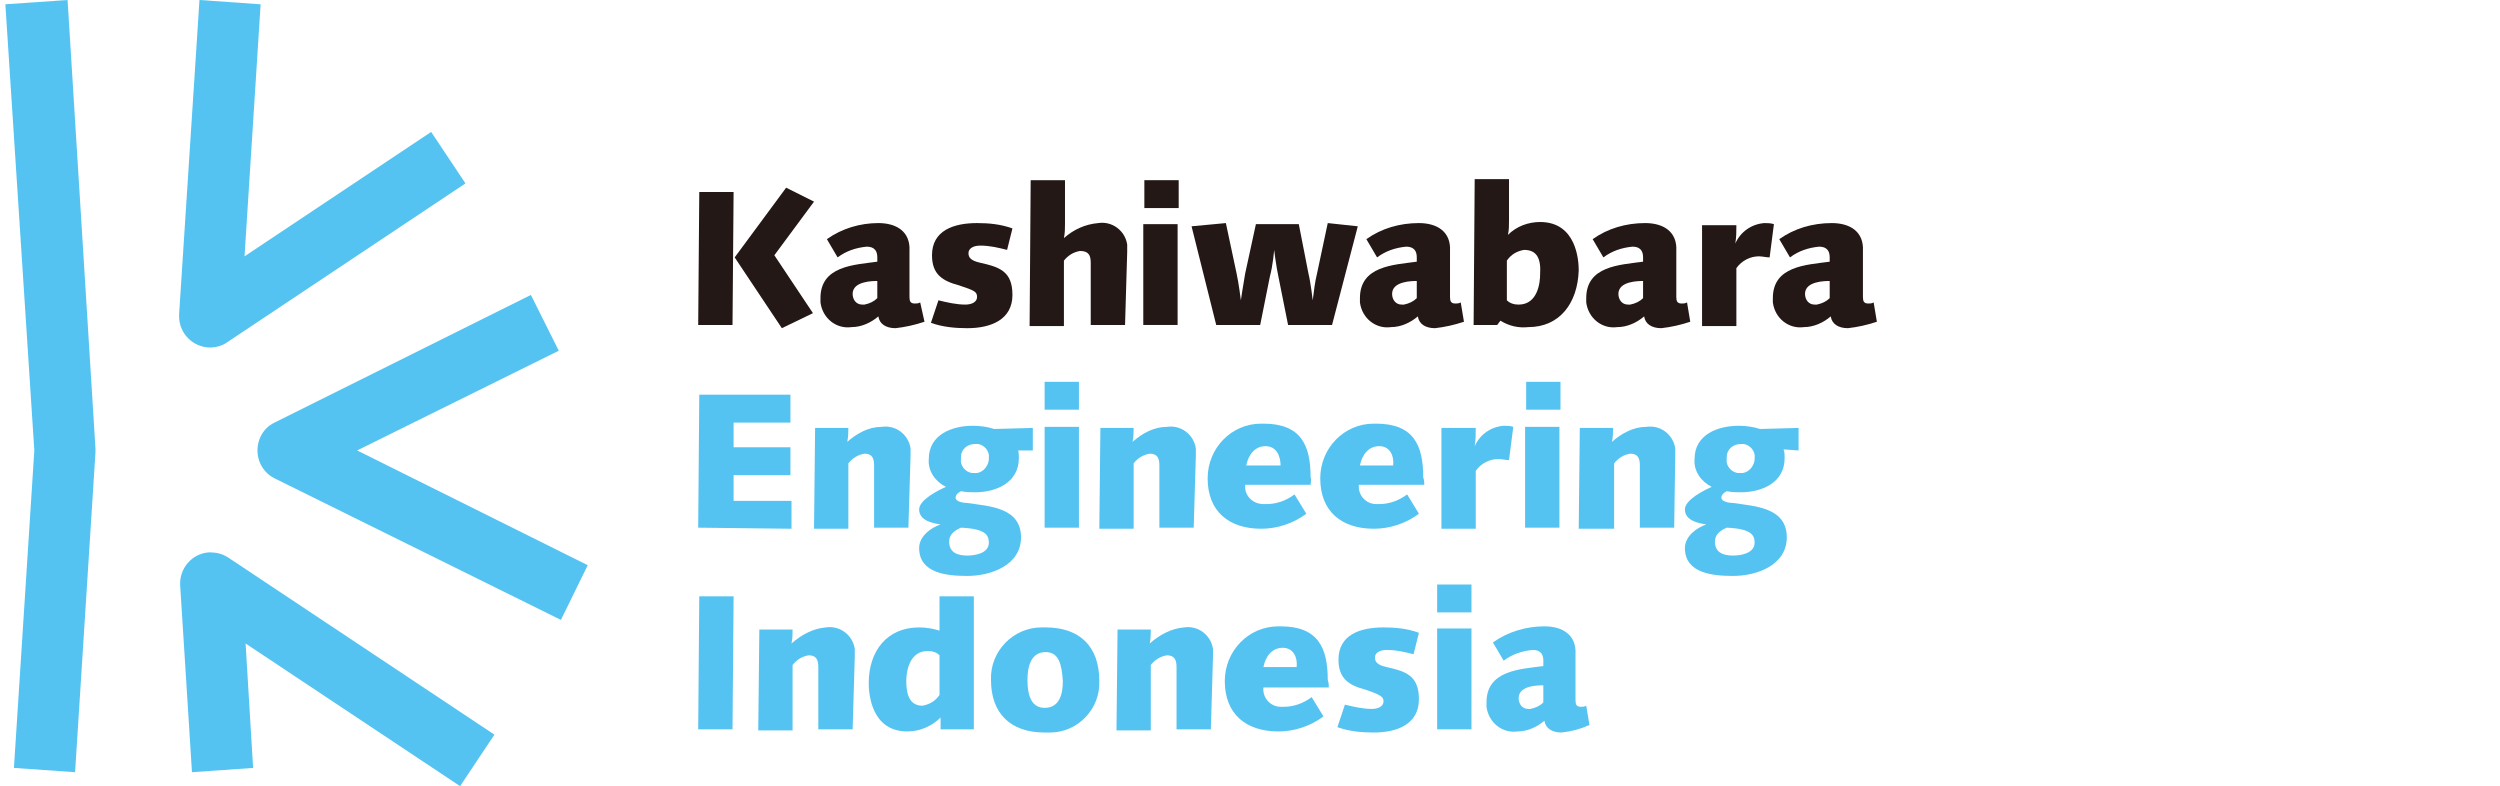 <?xml version="1.0" encoding="utf-8"?>
<!-- Generator: Adobe Illustrator 28.0.0, SVG Export Plug-In . SVG Version: 6.00 Build 0)  -->
<svg version="1.1" id="レイヤー_1" xmlns="http://www.w3.org/2000/svg" xmlns:xlink="http://www.w3.org/1999/xlink" x="0px"
	 y="0px" viewBox="0 0 233.1 73.3" style="enable-background:new 0 0 233.1 73.3;" xml:space="preserve">
<style type="text/css">
	.st0{fill:#54C3F1;}
	.st1{fill:#231815;}
</style>
<g id="レイヤー_2_00000093892843496761977610000007404758201492954815_">
	<g id="レイヤー_1-2_00000151531964282836129740000009519231553873417657_">
		<path class="st0" d="M6.9,1981.7l-5.7-0.4l1.9-29.7L0.5,1910l5.7-0.4l2.6,41.8c0,0.1,0,0.1,0,0.2s0,0.1,0,0.2L6.9,1981.7z"/>
		<path class="st0" d="M42.8,1983l-20-13.3l0.7,11.6l-5.7,0.4l-1.1-17.4c-0.1-1.6,1.1-3,2.7-3.1c0.6,0,1.2,0.1,1.8,0.5l24.8,16.5
			L42.8,1983z"/>
		<path class="st0" d="M19.6,1942.1c-1.6,0-2.9-1.3-2.9-2.9c0-0.1,0-0.1,0-0.2l1.8-29.3l5.7,0.4l-1.5,23.5l17.4-11.6l3.2,4.8
			l-22.2,14.8C20.7,1941.9,20.1,1942.1,19.6,1942.1z"/>
		<path class="st0" d="M52.2,1967.5l-26.7-13.3c-1.4-0.7-2-2.4-1.3-3.9c0.3-0.6,0.7-1,1.3-1.3l23.9-11.9l2.6,5.2l-18.7,9.3
			l21.5,10.7L52.2,1967.5z"/>
		<path class="st1" d="M68.2,1940H65l0.1-12.4h3.2L68.2,1940z M72.1,1933.5l3.6,5.4l-2.9,1.4l-4.4-6.6l4.8-6.5l2.6,1.3L72.1,1933.5z
			"/>
		<path class="st1" d="M83.4,1940.3c-0.9,0-1.5-0.4-1.6-1.1c-0.7,0.6-1.6,1-2.5,1c-1.4,0.2-2.7-0.8-2.9-2.3c0-0.1,0-0.2,0-0.4
			c0-3,3.1-3.1,5.3-3.4v-0.5c0-0.9-0.6-1-1-1c-1,0.1-1.9,0.4-2.7,1l-1-1.7c1.4-1,3.1-1.5,4.8-1.5c1.7,0,3,0.8,2.9,2.6v4.3
			c0,0.4,0.1,0.6,0.5,0.6c0.2,0,0.3,0,0.5-0.1l0.3,1.8C85.2,1940,84.3,1940.2,83.4,1940.3z M79.4,1937.1c0,0.5,0.3,1,0.9,1
			c0.1,0,0.1,0,0.2,0c0.5-0.1,0.9-0.3,1.2-0.6v-1.6C81.3,1935.8,79.4,1935.9,79.4,1937.1z"/>
		<path class="st1" d="M93.8,1933c-0.8-0.2-1.6-0.4-2.5-0.4c-0.7,0-1.1,0.3-1.1,0.7c0,0.4,0.2,0.7,1.1,0.9c1.8,0.4,3,0.8,3,3
			c0,2.3-2,3.1-4.2,3.1c-1.1,0-2.3-0.1-3.4-0.5l0.7-2.1c0.8,0.2,1.7,0.4,2.5,0.4c0.7,0,1.1-0.3,1.1-0.7s-0.2-0.6-1.7-1.1
			c-1.5-0.4-2.5-1-2.5-2.8c0-2.3,2-3,4.2-3c1.1,0,2.2,0.1,3.3,0.5L93.8,1933z"/>
		<path class="st1" d="M104.8,1940h-3.2v-5.8c0-0.7-0.2-1.1-1-1.1c-0.6,0.1-1.1,0.4-1.5,0.9v6.1h-3.2l0.1-13.6h3.2v4
			c0,0.5,0,0.9-0.1,1.4c0.9-0.8,2-1.3,3.2-1.4c1.3-0.2,2.5,0.7,2.7,2c0,0.2,0,0.4,0,0.7L104.8,1940z"/>
		<path class="st1" d="M109.8,1940h-3.2v-9.4h3.2V1940z M106.6,1929.1v-2.6h3.2v2.6H106.6z"/>
		<path class="st1" d="M124.2,1940h-4.1l-0.9-4.5c-0.2-0.9-0.4-2.5-0.4-2.5s-0.1,1.4-0.4,2.5l-0.9,4.5h-4.1l-2.3-9.2l3.2-0.3l1,4.7
			c0.2,0.9,0.4,2.5,0.4,2.5s0.2-1.4,0.4-2.5l1-4.6h4l0.9,4.6c0.2,0.8,0.4,2.5,0.4,2.5c0.1-0.8,0.2-1.7,0.4-2.5l1-4.7l2.8,0.3
			L124.2,1940z"/>
		<path class="st1" d="M133.7,1940.3c-0.9,0-1.5-0.4-1.6-1.1c-0.7,0.6-1.6,1-2.5,1c-1.4,0.2-2.7-0.8-2.9-2.3c0-0.1,0-0.2,0-0.4
			c0-3,3.1-3.1,5.3-3.4v-0.5c0-0.9-0.6-1-1-1c-1,0.1-1.9,0.4-2.7,1l-1-1.7c1.4-1,3.1-1.5,4.9-1.5c1.7,0,3,0.8,2.9,2.6v4.3
			c0,0.4,0.1,0.6,0.5,0.6c0.2,0,0.3,0,0.5-0.1l0.3,1.8C135.5,1940,134.6,1940.2,133.7,1940.3z M129.7,1937.1c0,0.5,0.3,1,0.9,1
			c0.1,0,0.1,0,0.2,0c0.5-0.1,0.9-0.3,1.2-0.6v-1.6C131.6,1935.8,129.7,1935.9,129.7,1937.1z"/>
		<path class="st1" d="M142.4,1940.2c-0.9,0.1-1.8-0.1-2.6-0.6l-0.3,0.4h-2.2l0.1-13.6h3.2v3.8c0,0.5,0,1-0.1,1.4
			c0.8-0.8,1.9-1.2,3-1.2c3.4,0,3.6,3.6,3.6,4.5C147,1938,145.3,1940.2,142.4,1940.2z M142.1,1933c-0.6,0.1-1.2,0.4-1.6,1v3.7
			c0.3,0.2,0.7,0.4,1.1,0.4c1.8,0,2-2.1,2-2.8C143.6,1933.8,143.2,1933,142.1,1933L142.1,1933z"/>
		<path class="st1" d="M154.8,1940.3c-0.9,0-1.5-0.4-1.6-1.1c-0.7,0.6-1.6,1-2.5,1c-1.4,0.2-2.7-0.8-2.9-2.3c0-0.1,0-0.2,0-0.4
			c0-3,3.1-3.1,5.3-3.4v-0.5c0-0.9-0.6-1-1-1c-1,0.1-1.9,0.4-2.7,1l-1-1.7c1.4-1,3.1-1.5,4.9-1.5c1.7,0,3,0.8,2.9,2.6v4.3
			c0,0.4,0.1,0.6,0.5,0.6c0.2,0,0.3,0,0.5-0.1l0.3,1.8C156.6,1940,155.7,1940.2,154.8,1940.3z M150.8,1937.1c0,0.5,0.3,1,0.9,1
			c0.1,0,0.1,0,0.2,0c0.5-0.1,0.9-0.3,1.2-0.6v-1.6C152.7,1935.8,150.8,1935.9,150.8,1937.1z"/>
		<path class="st1" d="M164.9,1933.7c-0.3,0-0.7-0.1-1-0.1c-0.8,0-1.6,0.4-2.1,1.1v5.4h-3.2v-9.4h3.2c0,0.6,0,1.1-0.1,1.7
			c0.5-1.1,1.5-1.8,2.7-1.9c0.3,0,0.6,0,0.9,0.1L164.9,1933.7z"/>
		<path class="st1" d="M172.3,1940.3c-0.9,0-1.5-0.4-1.6-1.1c-0.7,0.6-1.6,1-2.5,1c-1.4,0.2-2.7-0.8-2.9-2.3c0-0.1,0-0.2,0-0.3
			c0-3,3.1-3.1,5.3-3.4v-0.5c0-0.9-0.6-1-1-1c-1,0.1-1.9,0.4-2.7,1l-1-1.7c1.4-1,3.1-1.5,4.9-1.5c1.7,0,3,0.8,2.9,2.6v4.3
			c0,0.4,0.1,0.6,0.5,0.6c0.2,0,0.3,0,0.5-0.1l0.3,1.8C174,1940,173.1,1940.2,172.3,1940.3z M168.2,1937.1c0,0.5,0.3,1,0.9,1
			c0.1,0,0.1,0,0.2,0c0.5-0.1,0.9-0.3,1.2-0.6v-1.6C170.1,1935.8,168.2,1935.9,168.2,1937.1L168.2,1937.1z"/>
		<path class="st0" d="M65,1958.9l0.1-12.4h8.5v2.6h-5.3v2.3h5.3v2.6h-5.3v2.4h5.4v2.6L65,1958.9z"/>
		<path class="st0" d="M84.6,1958.9h-3.2v-5.8c0-0.7-0.2-1.1-0.9-1.1c-0.6,0.1-1.1,0.4-1.5,0.9v6.1h-3.2l0.1-9.4H79
			c0,0.4,0,0.8-0.1,1.3c0.9-0.8,2-1.4,3.2-1.4c1.3-0.2,2.5,0.7,2.7,2c0,0.2,0,0.4,0,0.7L84.6,1958.9z"/>
		<path class="st0" d="M94.8,1951.6c0.1,0.3,0.1,0.5,0.1,0.8c0,2.3-2.1,3.2-4.1,3.2c-0.4,0-0.8,0-1.3-0.1c-0.2,0.1-0.5,0.3-0.5,0.6
			c0,0.4,0.8,0.5,1.1,0.5c2,0.3,5,0.4,5,3.2c0,2.6-2.8,3.6-5,3.6c-1.8,0-4.5-0.2-4.5-2.6c0-1.1,1.1-1.9,2-2.2c-0.6-0.1-2-0.3-2-1.4
			c0-0.9,1.8-1.8,2.5-2.1c-1-0.5-1.7-1.5-1.6-2.6c0-2.3,2.2-3.1,4.1-3.1c0.7,0,1.4,0.1,2,0.3l3.6-0.1v2.1h-1.4V1951.6z M89.5,1958.9
			c-0.7,0.3-1.1,0.7-1.1,1.3c0,1.1,0.9,1.3,1.7,1.3c0.7,0,2-0.2,2-1.2C92.1,1959.6,91.8,1959,89.5,1958.9z M90.8,1951.1
			c-0.7,0-1.3,0.5-1.3,1.2c0,0.1,0,0.1,0,0.2c-0.1,0.6,0.4,1.2,1,1.3c0.1,0,0.2,0,0.2,0c0.7,0.1,1.3-0.5,1.4-1.2c0-0.1,0-0.1,0-0.2
			c0.1-0.6-0.4-1.2-1-1.3C91,1951.1,90.9,1951.1,90.8,1951.1z"/>
		<path class="st0" d="M100.5,1958.9h-3.2v-9.4h3.2V1958.9z M97.4,1947.9v-2.6h3.2v2.6H97.4z"/>
		<path class="st0" d="M111.2,1958.9H108v-5.8c0-0.7-0.2-1.1-0.9-1.1c-0.6,0.1-1.1,0.4-1.5,0.9v6.1h-3.3l0.1-9.4h3.1
			c0,0.4,0,0.8-0.1,1.3c0.9-0.8,2-1.4,3.2-1.4c1.3-0.2,2.5,0.7,2.7,2c0,0.2,0,0.4,0,0.7L111.2,1958.9z"/>
		<path class="st0" d="M122.2,1954.9h-6.1c-0.1,1,0.7,1.8,1.7,1.8c0.1,0,0.2,0,0.3,0c0.9,0,1.8-0.3,2.6-0.9l1.1,1.8
			c-1.2,0.9-2.7,1.4-4.2,1.4c-3,0-5-1.6-5-4.7c0-2.8,2.2-5.1,5-5.1c0.1,0,0.1,0,0.2,0c3.5,0,4.4,2,4.4,5
			C122.2,1954.5,122.2,1954.7,122.2,1954.9z M117.9,1951.3c-1,0-1.6,0.8-1.8,1.8h3.2C119.4,1952.1,118.9,1951.3,117.9,1951.3z"/>
		<path class="st0" d="M132.7,1954.9h-6.1c-0.1,1,0.7,1.8,1.6,1.8c0.1,0,0.2,0,0.3,0c0.9,0,1.8-0.3,2.6-0.9l1.1,1.8
			c-1.2,0.9-2.7,1.4-4.2,1.4c-3,0-5-1.6-5-4.7c0-2.8,2.2-5.1,5-5.1c0.1,0,0.1,0,0.2,0c3.5,0,4.4,2,4.4,5
			C132.8,1954.5,132.7,1954.7,132.7,1954.9z M128.5,1951.3c-1,0-1.6,0.8-1.8,1.8h3.1C129.9,1952.1,129.5,1951.3,128.5,1951.3z"/>
		<path class="st0" d="M140.6,1952.6c-0.3,0-0.7-0.1-1-0.1c-0.8,0-1.6,0.4-2.1,1.1v5.4h-3.2v-9.4h3.2c0,0.6,0,1.1-0.1,1.7
			c0.5-1.1,1.5-1.8,2.7-1.9c0.3,0,0.6,0,0.9,0.1L140.6,1952.6z"/>
		<path class="st0" d="M145.4,1958.9h-3.2v-9.4h3.2V1958.9z M142.2,1947.9v-2.6h3.2v2.6H142.2z"/>
		<path class="st0" d="M156,1958.9h-3.2v-5.8c0-0.7-0.2-1.1-0.9-1.1c-0.6,0.1-1.1,0.4-1.5,0.9v6.1h-3.2l0.1-9.4h3.1
			c0,0.4,0,0.8-0.1,1.3c0.9-0.8,2-1.4,3.2-1.4c1.3-0.2,2.5,0.7,2.7,2c0,0.2,0,0.4,0,0.7L156,1958.9z"/>
		<path class="st0" d="M166.2,1951.6c0.1,0.3,0.1,0.5,0.1,0.8c0,2.3-2.1,3.2-4.1,3.2c-0.4,0-0.8,0-1.3-0.1c-0.2,0.1-0.5,0.3-0.5,0.6
			c0,0.4,0.8,0.5,1.1,0.5c2,0.3,5,0.4,5,3.2c0,2.6-2.8,3.6-5,3.6c-1.8,0-4.5-0.2-4.5-2.6c0-1.1,1.1-1.9,2-2.2c-0.6-0.1-2-0.3-2-1.4
			c0-0.9,1.8-1.8,2.5-2.1c-1-0.5-1.7-1.5-1.6-2.6c0-2.3,2.2-3.1,4.1-3.1c0.7,0,1.4,0.1,2,0.3l3.6-0.1v2.1L166.2,1951.6z
			 M160.9,1958.9c-0.7,0.3-1.1,0.7-1.1,1.3c0,1.1,0.9,1.3,1.7,1.3c0.7,0,2-0.2,2-1.2C163.5,1959.6,163.2,1959,160.9,1958.9
			L160.9,1958.9z M162.3,1951.1c-0.7,0-1.3,0.5-1.3,1.2c0,0.1,0,0.1,0,0.2c-0.1,0.6,0.4,1.2,1,1.3c0.1,0,0.2,0,0.2,0
			c0.7,0.1,1.3-0.5,1.4-1.2c0-0.1,0-0.1,0-0.2c0.1-0.6-0.4-1.2-1-1.3C162.4,1951.1,162.3,1951.1,162.3,1951.1L162.3,1951.1z"/>
		<path class="st0" d="M68.2,1977.7H65l0.1-12.4h3.2L68.2,1977.7z"/>
		<path class="st0" d="M79.4,1977.7h-3.2v-5.8c0-0.7-0.2-1.1-0.9-1.1c-0.6,0.1-1.1,0.4-1.5,0.9v6.1h-3.2l0.1-9.4h3.1
			c0,0.4,0,0.8-0.1,1.3c0.9-0.8,2-1.4,3.2-1.5c1.3-0.2,2.5,0.7,2.7,2c0,0.2,0,0.4,0,0.7L79.4,1977.7z"/>
		<path class="st0" d="M90.7,1977.7h-3.1c0-0.4,0-0.7,0-1.1c-0.8,0.8-1.9,1.3-3.1,1.3c-3.4,0-3.6-3.6-3.6-4.5c0-3,1.7-5.2,4.7-5.2
			c0.6,0,1.3,0.1,1.9,0.3v-0.8v-2.4h3.2V1977.7z M86.4,1970.4c-1.8,0-2,2.1-2,2.8c0,1.4,0.4,2.3,1.5,2.3c0.6-0.1,1.2-0.4,1.6-1v-3.7
			C87.2,1970.5,86.8,1970.4,86.4,1970.4z"/>
		<path class="st0" d="M97.3,1977.9c-3.2,0-5-1.8-5-4.9c-0.1-2.7,2.1-4.9,4.7-4.9c0.1,0,0.3,0,0.4,0c3.2,0,5,1.8,5,5
			c0.1,2.6-2,4.8-4.6,4.8C97.6,1978,97.4,1978,97.3,1977.9z M97.4,1970.5c-1.4,0-1.7,1.4-1.7,2.6c0,1.5,0.4,2.6,1.6,2.6
			c1.4,0,1.7-1.3,1.7-2.5C99,1971.6,98.6,1970.5,97.4,1970.5L97.4,1970.5z"/>
		<path class="st0" d="M112.8,1977.7h-3.2v-5.8c0-0.7-0.2-1.1-0.9-1.1c-0.6,0.1-1.1,0.4-1.5,0.9v6.1H104l0.1-9.4h3.1
			c0,0.4,0,0.8-0.1,1.3c0.9-0.8,2-1.4,3.2-1.5c1.3-0.2,2.5,0.7,2.7,2c0,0.2,0,0.4,0,0.7L112.8,1977.7z"/>
		<path class="st0" d="M123.8,1973.8h-6.1c-0.1,1,0.7,1.8,1.6,1.8c0.1,0,0.2,0,0.3,0c0.9,0,1.8-0.3,2.6-0.9l1.1,1.8
			c-1.2,0.9-2.7,1.4-4.2,1.4c-3,0-5-1.6-5-4.7c0-2.8,2.2-5.1,5-5.1c0.1,0,0.1,0,0.2,0c3.5,0,4.4,2,4.4,5
			C123.8,1973.4,123.8,1973.6,123.8,1973.8z M119.5,1970.1c-1,0-1.6,0.8-1.8,1.8h3.1C121,1971,120.5,1970.1,119.5,1970.1z"/>
		<path class="st0" d="M131.7,1970.7c-0.8-0.2-1.6-0.4-2.5-0.4c-0.7,0-1.1,0.3-1.1,0.7c0,0.4,0.2,0.7,1.1,0.9c1.8,0.4,3,0.8,3,3
			c0,2.3-2,3.1-4.2,3.1c-1.1,0-2.3-0.1-3.4-0.5l0.7-2.1c0.8,0.2,1.7,0.4,2.5,0.4c0.7,0,1.1-0.3,1.1-0.7s-0.2-0.6-1.7-1.1
			c-1.5-0.4-2.5-1-2.5-2.8c0-2.3,2-3,4.2-3c1.1,0,2.2,0.1,3.3,0.5L131.7,1970.7z"/>
		<path class="st0" d="M137.1,1977.7h-3.2v-9.4h3.2V1977.7z M133.9,1966.8v-2.6h3.2v2.6H133.9z"/>
		<path class="st0" d="M145.5,1978c-0.9,0-1.5-0.4-1.6-1.1c-0.7,0.6-1.6,1-2.5,1c-1.4,0.2-2.7-0.8-2.9-2.3c0-0.1,0-0.2,0-0.4
			c0-3,3.1-3.1,5.3-3.4v-0.5c0-0.9-0.6-1-1-1c-1,0.1-1.9,0.4-2.7,1l-1-1.7c1.4-1,3.1-1.5,4.8-1.5s3,0.8,2.9,2.6v4.3
			c0,0.4,0.1,0.6,0.5,0.6c0.2,0,0.3,0,0.5-0.1l0.3,1.8C147.3,1977.7,146.4,1977.9,145.5,1978z M141.5,1974.8c0,0.5,0.3,1,0.9,1
			c0.1,0,0.1,0,0.2,0c0.5-0.1,0.9-0.3,1.2-0.6v-1.6C143.3,1973.6,141.5,1973.6,141.5,1974.8z"/>
	</g>
</g>
<g id="レイヤー_2_00000153662821410359565520000009740616752520703664_">
	<g id="レイヤー_1-2_00000102522736577913957160000012637093197656187046_">
		<path class="st0" d="M7,72l-5.7-0.4L3.2,42L0.5,0.4L6.3,0l2.6,41.8c0,0.1,0,0.1,0,0.2c0,0.1,0,0.1,0,0.2L7,72z"/>
		<path class="st0" d="M42.9,73.3L22.9,60l0.7,11.6L17.9,72l-1.1-17.4c-0.1-1.6,1.1-3,2.7-3.1c0.6,0,1.2,0.1,1.8,0.5l24.8,16.5
			L42.9,73.3z"/>
		<path class="st0" d="M19.6,32.4c-1.6,0-2.9-1.3-2.9-2.9c0-0.1,0-0.1,0-0.2L18.6,0l5.7,0.4l-1.5,23.5l17.4-11.6l3.2,4.8L21.2,31.9
			C20.8,32.2,20.2,32.4,19.6,32.4z"/>
		<path class="st0" d="M52.3,57.8L25.6,44.6c-1.4-0.7-2-2.4-1.3-3.9c0.3-0.6,0.7-1,1.3-1.3l23.9-11.9l2.6,5.2L33.3,42l21.5,10.7
			L52.3,57.8z"/>
		<path class="st1" d="M68.3,30.3h-3.2l0.1-12.4h3.2L68.3,30.3z M72.2,23.8l3.6,5.4l-2.9,1.4L68.5,24l4.8-6.5l2.6,1.3L72.2,23.8z"/>
		<path class="st1" d="M83.5,30.6c-0.9,0-1.5-0.4-1.6-1.1c-0.7,0.6-1.6,1-2.5,1c-1.4,0.2-2.7-0.8-2.9-2.3c0-0.1,0-0.2,0-0.4
			c0-3,3.1-3.1,5.3-3.4V24c0-0.9-0.6-1-1-1c-1,0.1-1.9,0.4-2.7,1l-1-1.7c1.4-1,3.1-1.5,4.8-1.5c1.7,0,3,0.8,2.9,2.6v4.3
			c0,0.4,0.1,0.6,0.5,0.6c0.2,0,0.3,0,0.5-0.1l0.4,1.8C85.3,30.3,84.4,30.5,83.5,30.6z M79.5,27.4c0,0.5,0.3,1,0.9,1
			c0.1,0,0.1,0,0.2,0c0.5-0.1,0.9-0.3,1.2-0.6v-1.6C81.4,26.2,79.5,26.2,79.5,27.4z"/>
		<path class="st1" d="M93.9,23.3c-0.8-0.2-1.6-0.4-2.5-0.4c-0.7,0-1.1,0.3-1.1,0.7c0,0.4,0.2,0.7,1.1,0.9c1.8,0.4,3,0.8,3,3
			c0,2.3-2,3.1-4.2,3.1c-1.1,0-2.3-0.1-3.4-0.5l0.7-2.1c0.8,0.2,1.7,0.4,2.5,0.4c0.7,0,1.1-0.3,1.1-0.7c0-0.5-0.2-0.6-1.7-1.1
			c-1.5-0.4-2.5-1-2.5-2.8c0-2.3,2-3,4.2-3c1.1,0,2.2,0.1,3.3,0.5L93.9,23.3z"/>
		<path class="st1" d="M104.9,30.3h-3.2v-5.8c0-0.7-0.2-1.1-1-1.1c-0.6,0.1-1.1,0.4-1.5,0.9v6.1H96l0.1-13.6h3.2v4
			c0,0.5,0,0.9-0.1,1.4c0.9-0.8,2-1.3,3.2-1.4c1.3-0.2,2.5,0.7,2.7,2c0,0.2,0,0.4,0,0.7L104.9,30.3z"/>
		<path class="st1" d="M109.8,30.3h-3.2v-9.4h3.2V30.3z M106.7,19.4v-2.6h3.2v2.6H106.7z"/>
		<path class="st1" d="M124.2,30.3h-4.1l-0.9-4.5c-0.2-0.9-0.4-2.5-0.4-2.5s-0.1,1.4-0.4,2.5l-0.9,4.5h-4.1l-2.3-9.2l3.2-0.3l1,4.7
			c0.2,0.9,0.4,2.5,0.4,2.5s0.2-1.4,0.4-2.5l1-4.6h4l0.9,4.6c0.2,0.8,0.4,2.5,0.4,2.5c0.1-0.8,0.2-1.7,0.4-2.5l1-4.7l2.8,0.3
			L124.2,30.3z"/>
		<path class="st1" d="M133.8,30.6c-0.9,0-1.5-0.4-1.6-1.1c-0.7,0.6-1.6,1-2.5,1c-1.4,0.2-2.7-0.8-2.9-2.3c0-0.1,0-0.2,0-0.4
			c0-3,3.1-3.1,5.3-3.4V24c0-0.9-0.6-1-1-1c-1,0.1-1.9,0.4-2.7,1l-1-1.7c1.4-1,3.1-1.5,4.9-1.5c1.7,0,3,0.8,2.9,2.6v4.3
			c0,0.4,0.1,0.6,0.5,0.6c0.2,0,0.3,0,0.5-0.1l0.3,1.8C135.6,30.3,134.7,30.5,133.8,30.6z M129.8,27.4c0,0.5,0.3,1,0.9,1
			c0.1,0,0.1,0,0.2,0c0.5-0.1,0.9-0.3,1.2-0.6v-1.6C131.7,26.2,129.8,26.2,129.8,27.4z"/>
		<path class="st1" d="M142.5,30.5c-0.9,0.1-1.8-0.1-2.6-0.6l-0.3,0.4h-2.2l0.1-13.6h3.2v3.8c0,0.5,0,1-0.1,1.4
			c0.8-0.8,1.9-1.2,3-1.2c3.4,0,3.6,3.6,3.6,4.5C147.1,28.3,145.4,30.5,142.5,30.5z M142.1,23.3c-0.6,0.1-1.2,0.4-1.6,1V28
			c0.3,0.3,0.7,0.4,1.1,0.4c1.8,0,2-2.1,2-2.8C143.7,24.1,143.3,23.3,142.1,23.3L142.1,23.3z"/>
		<path class="st1" d="M154.9,30.6c-0.9,0-1.5-0.4-1.6-1.1c-0.7,0.6-1.6,1-2.5,1c-1.4,0.2-2.7-0.8-2.9-2.3c0-0.1,0-0.2,0-0.4
			c0-3,3.1-3.1,5.3-3.4V24c0-0.9-0.6-1-1-1c-1,0.1-1.9,0.4-2.7,1l-1-1.7c1.4-1,3.1-1.5,4.9-1.5c1.7,0,3,0.8,2.9,2.6v4.3
			c0,0.4,0.1,0.6,0.5,0.6c0.2,0,0.3,0,0.5-0.1l0.3,1.8C156.7,30.3,155.8,30.5,154.9,30.6z M150.9,27.4c0,0.5,0.3,1,0.9,1
			c0.1,0,0.1,0,0.2,0c0.5-0.1,0.9-0.3,1.2-0.6v-1.6C152.8,26.2,150.9,26.2,150.9,27.4z"/>
		<path class="st1" d="M165,24c-0.3,0-0.7-0.1-1-0.1c-0.8,0-1.6,0.4-2.1,1.1v5.4h-3.2V21h3.2c0,0.6,0,1.1-0.1,1.7
			c0.5-1.1,1.5-1.8,2.7-1.9c0.3,0,0.6,0,0.9,0.1L165,24z"/>
		<path class="st1" d="M172.3,30.6c-0.9,0-1.5-0.4-1.6-1.1c-0.7,0.6-1.6,1-2.5,1c-1.4,0.2-2.7-0.8-2.9-2.3c0-0.1,0-0.2,0-0.4
			c0-3,3.1-3.1,5.3-3.4V24c0-0.9-0.6-1-1-1c-1,0.1-1.9,0.4-2.7,1l-1-1.7c1.4-1,3.1-1.5,4.9-1.5c1.7,0,3,0.8,2.9,2.6v4.3
			c0,0.4,0.1,0.6,0.5,0.6c0.2,0,0.3,0,0.5-0.1L175,30C174.1,30.3,173.2,30.5,172.3,30.6z M168.3,27.4c0,0.5,0.3,1,0.9,1
			c0.1,0,0.1,0,0.2,0c0.5-0.1,0.9-0.3,1.2-0.6v-1.6C170.2,26.2,168.3,26.2,168.3,27.4L168.3,27.4z"/>
		<path class="st0" d="M65.1,49.2l0.1-12.4h8.5v2.6h-5.3v2.3h5.3v2.6h-5.3v2.4h5.4v2.6L65.1,49.2z"/>
		<path class="st0" d="M84.7,49.2h-3.2v-5.8c0-0.7-0.2-1.1-0.9-1.1c-0.6,0.1-1.1,0.4-1.5,0.9v6.1h-3.2l0.1-9.4h3.1
			c0,0.4,0,0.8-0.1,1.3c0.9-0.8,2-1.4,3.2-1.4c1.3-0.2,2.5,0.7,2.7,2c0,0.2,0,0.4,0,0.7L84.7,49.2z"/>
		<path class="st0" d="M94.9,41.9c0.1,0.3,0.1,0.5,0.1,0.8c0,2.3-2.1,3.2-4.1,3.2c-0.4,0-0.8,0-1.3-0.1c-0.2,0.1-0.5,0.3-0.5,0.6
			c0,0.4,0.8,0.5,1.1,0.5c2,0.3,5,0.4,5,3.2c0,2.6-2.8,3.6-5,3.6c-1.8,0-4.5-0.2-4.5-2.6c0-1.1,1.1-1.9,2-2.2c-0.6-0.1-2-0.3-2-1.4
			c0-0.9,1.8-1.8,2.5-2.1c-1-0.5-1.7-1.5-1.6-2.6c0-2.3,2.2-3.1,4.1-3.1c0.7,0,1.4,0.1,2,0.3l3.6-0.1V42h-1.4V41.9z M89.6,49.2
			c-0.7,0.3-1.1,0.7-1.1,1.3c0,1.1,0.9,1.3,1.7,1.3c0.7,0,2-0.2,2-1.2C92.2,49.9,91.9,49.3,89.6,49.2z M90.9,41.4
			c-0.7,0-1.3,0.5-1.3,1.2c0,0.1,0,0.1,0,0.2c-0.1,0.6,0.4,1.2,1,1.3c0.1,0,0.2,0,0.2,0c0.7,0.1,1.3-0.5,1.4-1.2c0-0.1,0-0.1,0-0.2
			c0.1-0.6-0.4-1.2-1-1.3C91,41.4,91,41.4,90.9,41.4z"/>
		<path class="st0" d="M100.6,49.2h-3.2v-9.4h3.2V49.2z M97.4,38.2v-2.6h3.2v2.6H97.4z"/>
		<path class="st0" d="M111.3,49.2h-3.2v-5.8c0-0.7-0.2-1.1-0.9-1.1c-0.6,0.1-1.1,0.4-1.5,0.9v6.1h-3.2l0.1-9.4h3.1
			c0,0.4,0,0.8-0.1,1.3c0.9-0.8,2-1.4,3.2-1.4c1.3-0.2,2.5,0.7,2.7,2c0,0.2,0,0.4,0,0.7L111.3,49.2z"/>
		<path class="st0" d="M122.2,45.2h-6.1c-0.1,1,0.7,1.8,1.7,1.8c0.1,0,0.2,0,0.3,0c0.9,0,1.8-0.3,2.6-0.9l1.1,1.8
			c-1.2,0.9-2.7,1.4-4.2,1.4c-3,0-5-1.6-5-4.7c0-2.8,2.2-5.1,5-5.1c0.1,0,0.1,0,0.2,0c3.5,0,4.4,2,4.4,5
			C122.3,44.8,122.2,45,122.2,45.2z M118,41.6c-1,0-1.6,0.8-1.8,1.8h3.2C119.4,42.5,119,41.6,118,41.6z"/>
		<path class="st0" d="M132.8,45.2h-6.1c-0.1,1,0.7,1.8,1.6,1.8c0.1,0,0.2,0,0.3,0c0.9,0,1.8-0.3,2.6-0.9l1.1,1.8
			c-1.2,0.9-2.7,1.4-4.2,1.4c-3,0-5-1.6-5-4.7c0-2.8,2.2-5.1,5-5.1c0.1,0,0.1,0,0.2,0c3.5,0,4.4,2,4.4,5
			C132.8,44.8,132.8,45,132.8,45.2z M128.6,41.6c-1,0-1.6,0.8-1.8,1.8h3.1C130,42.5,129.6,41.6,128.6,41.6z"/>
		<path class="st0" d="M140.7,42.9c-0.3,0-0.7-0.1-1-0.1c-0.8,0-1.6,0.4-2.1,1.1v5.4h-3.2v-9.4h3.2c0,0.6,0,1.1-0.1,1.7
			c0.5-1.1,1.5-1.8,2.7-1.9c0.3,0,0.6,0,0.9,0.1L140.7,42.9z"/>
		<path class="st0" d="M145.4,49.2h-3.2v-9.4h3.2V49.2z M142.3,38.2v-2.6h3.2v2.6H142.3z"/>
		<path class="st0" d="M156.1,49.2h-3.2v-5.8c0-0.7-0.2-1.1-0.9-1.1c-0.6,0.1-1.1,0.4-1.5,0.9v6.1h-3.3l0.1-9.4h3.1
			c0,0.4,0,0.8-0.1,1.3c0.9-0.8,2-1.4,3.2-1.4c1.3-0.2,2.5,0.7,2.7,2c0,0.2,0,0.4,0,0.7L156.1,49.2z"/>
		<path class="st0" d="M166.3,41.9c0.1,0.3,0.1,0.5,0.1,0.8c0,2.3-2.1,3.2-4.1,3.2c-0.4,0-0.8,0-1.3-0.1c-0.2,0.1-0.5,0.3-0.5,0.6
			c0,0.4,0.8,0.5,1.1,0.5c2,0.3,5,0.4,5,3.2c0,2.6-2.8,3.6-5,3.6c-1.8,0-4.5-0.2-4.5-2.6c0-1.1,1.1-1.9,2-2.2c-0.6-0.1-2-0.3-2-1.4
			c0-0.9,1.8-1.8,2.5-2.1c-1-0.5-1.7-1.5-1.6-2.6c0-2.3,2.2-3.1,4.1-3.1c0.7,0,1.4,0.1,2,0.3l3.6-0.1V42L166.3,41.9z M161,49.2
			c-0.7,0.3-1.1,0.7-1.1,1.3c0,1.1,0.9,1.3,1.7,1.3c0.7,0,2-0.2,2-1.2C163.6,49.9,163.3,49.3,161,49.2L161,49.2z M162.3,41.4
			c-0.7,0-1.3,0.5-1.3,1.2c0,0.1,0,0.1,0,0.2c-0.1,0.6,0.4,1.2,1,1.3c0.1,0,0.2,0,0.2,0c0.7,0.1,1.3-0.5,1.4-1.2c0-0.1,0-0.1,0-0.2
			c0.1-0.6-0.4-1.2-1-1.3C162.5,41.4,162.4,41.4,162.3,41.4L162.3,41.4z"/>
		<path class="st0" d="M68.3,68h-3.2l0.1-12.4h3.2L68.3,68z"/>
		<path class="st0" d="M79.5,68h-3.2v-5.8c0-0.7-0.2-1.1-0.9-1.1c-0.6,0.1-1.1,0.4-1.5,0.9v6.1h-3.2l0.1-9.4h3.1
			c0,0.4,0,0.8-0.1,1.3c0.9-0.8,2-1.4,3.2-1.5c1.3-0.2,2.5,0.7,2.7,2c0,0.2,0,0.4,0,0.7L79.5,68z"/>
		<path class="st0" d="M90.8,68h-3.1c0-0.4,0-0.7,0-1.1c-0.8,0.8-1.9,1.3-3.1,1.3c-3.4,0-3.6-3.6-3.6-4.5c0-3,1.7-5.2,4.7-5.2
			c0.6,0,1.3,0.1,1.9,0.3V58v-2.4h3.2V68z M86.5,60.7c-1.8,0-2,2.1-2,2.8c0,1.4,0.4,2.3,1.5,2.3c0.6-0.1,1.2-0.4,1.6-1v-3.7
			C87.3,60.8,86.9,60.7,86.5,60.7z"/>
		<path class="st0" d="M97.4,68.3c-3.2,0-5-1.8-5-4.9c-0.1-2.7,2.1-4.9,4.7-4.9c0.1,0,0.3,0,0.4,0c3.2,0,5,1.8,5,5
			c0.1,2.6-2,4.8-4.6,4.8C97.7,68.3,97.5,68.3,97.4,68.3z M97.5,60.8c-1.4,0-1.7,1.4-1.7,2.6c0,1.5,0.4,2.6,1.6,2.6
			c1.4,0,1.7-1.3,1.7-2.5C99,61.9,98.7,60.8,97.5,60.8L97.5,60.8z"/>
		<path class="st0" d="M112.9,68h-3.2v-5.8c0-0.7-0.2-1.1-0.9-1.1c-0.6,0.1-1.1,0.4-1.5,0.9v6.1h-3.2l0.1-9.4h3.1
			c0,0.4,0,0.8-0.1,1.3c0.9-0.8,2-1.4,3.2-1.5c1.3-0.2,2.5,0.7,2.7,2c0,0.2,0,0.4,0,0.7L112.9,68z"/>
		<path class="st0" d="M123.9,64.1h-6.1c-0.1,1,0.7,1.8,1.6,1.8c0.1,0,0.2,0,0.3,0c0.9,0,1.8-0.3,2.6-0.9l1.1,1.8
			c-1.2,0.9-2.7,1.4-4.2,1.4c-3,0-5-1.6-5-4.7c0-2.8,2.2-5.1,5-5.1c0.1,0,0.1,0,0.2,0c3.5,0,4.4,2,4.4,5
			C123.9,63.7,123.9,63.9,123.9,64.1z M119.6,60.4c-1,0-1.6,0.8-1.8,1.8h3.1C121,61.3,120.6,60.4,119.6,60.4z"/>
		<path class="st0" d="M131.8,61c-0.8-0.2-1.6-0.4-2.5-0.4c-0.7,0-1.1,0.3-1.1,0.7s0.2,0.7,1.1,0.9c1.8,0.4,3,0.8,3,3
			c0,2.3-2,3.1-4.2,3.1c-1.1,0-2.3-0.1-3.4-0.5l0.7-2.1c0.8,0.2,1.7,0.4,2.5,0.4c0.7,0,1.1-0.3,1.1-0.7s-0.2-0.6-1.7-1.1
			c-1.5-0.4-2.5-1-2.5-2.8c0-2.3,2-3,4.2-3c1.1,0,2.2,0.1,3.3,0.5L131.8,61z"/>
		<path class="st0" d="M137.2,68H134v-9.4h3.2V68z M134,57.1v-2.6h3.2v2.6H134z"/>
		<path class="st0" d="M145.6,68.3c-0.9,0-1.5-0.4-1.6-1.1c-0.7,0.6-1.6,1-2.5,1c-1.4,0.2-2.7-0.8-2.9-2.3c0-0.1,0-0.2,0-0.4
			c0-3,3.1-3.1,5.3-3.4v-0.5c0-0.9-0.6-1-1-1c-1,0.1-1.9,0.4-2.7,1l-1-1.7c1.4-1,3.1-1.5,4.8-1.5s3,0.8,2.9,2.6v4.3
			c0,0.4,0.1,0.6,0.5,0.6c0.2,0,0.3,0,0.5-0.1l0.3,1.8C147.3,68,146.5,68.2,145.6,68.3z M141.6,65.1c0,0.5,0.3,1,0.9,1
			c0.1,0,0.1,0,0.2,0c0.5-0.1,0.9-0.3,1.2-0.6v-1.6C143.4,63.9,141.6,63.9,141.6,65.1z"/>
	</g>
</g>
</svg>
